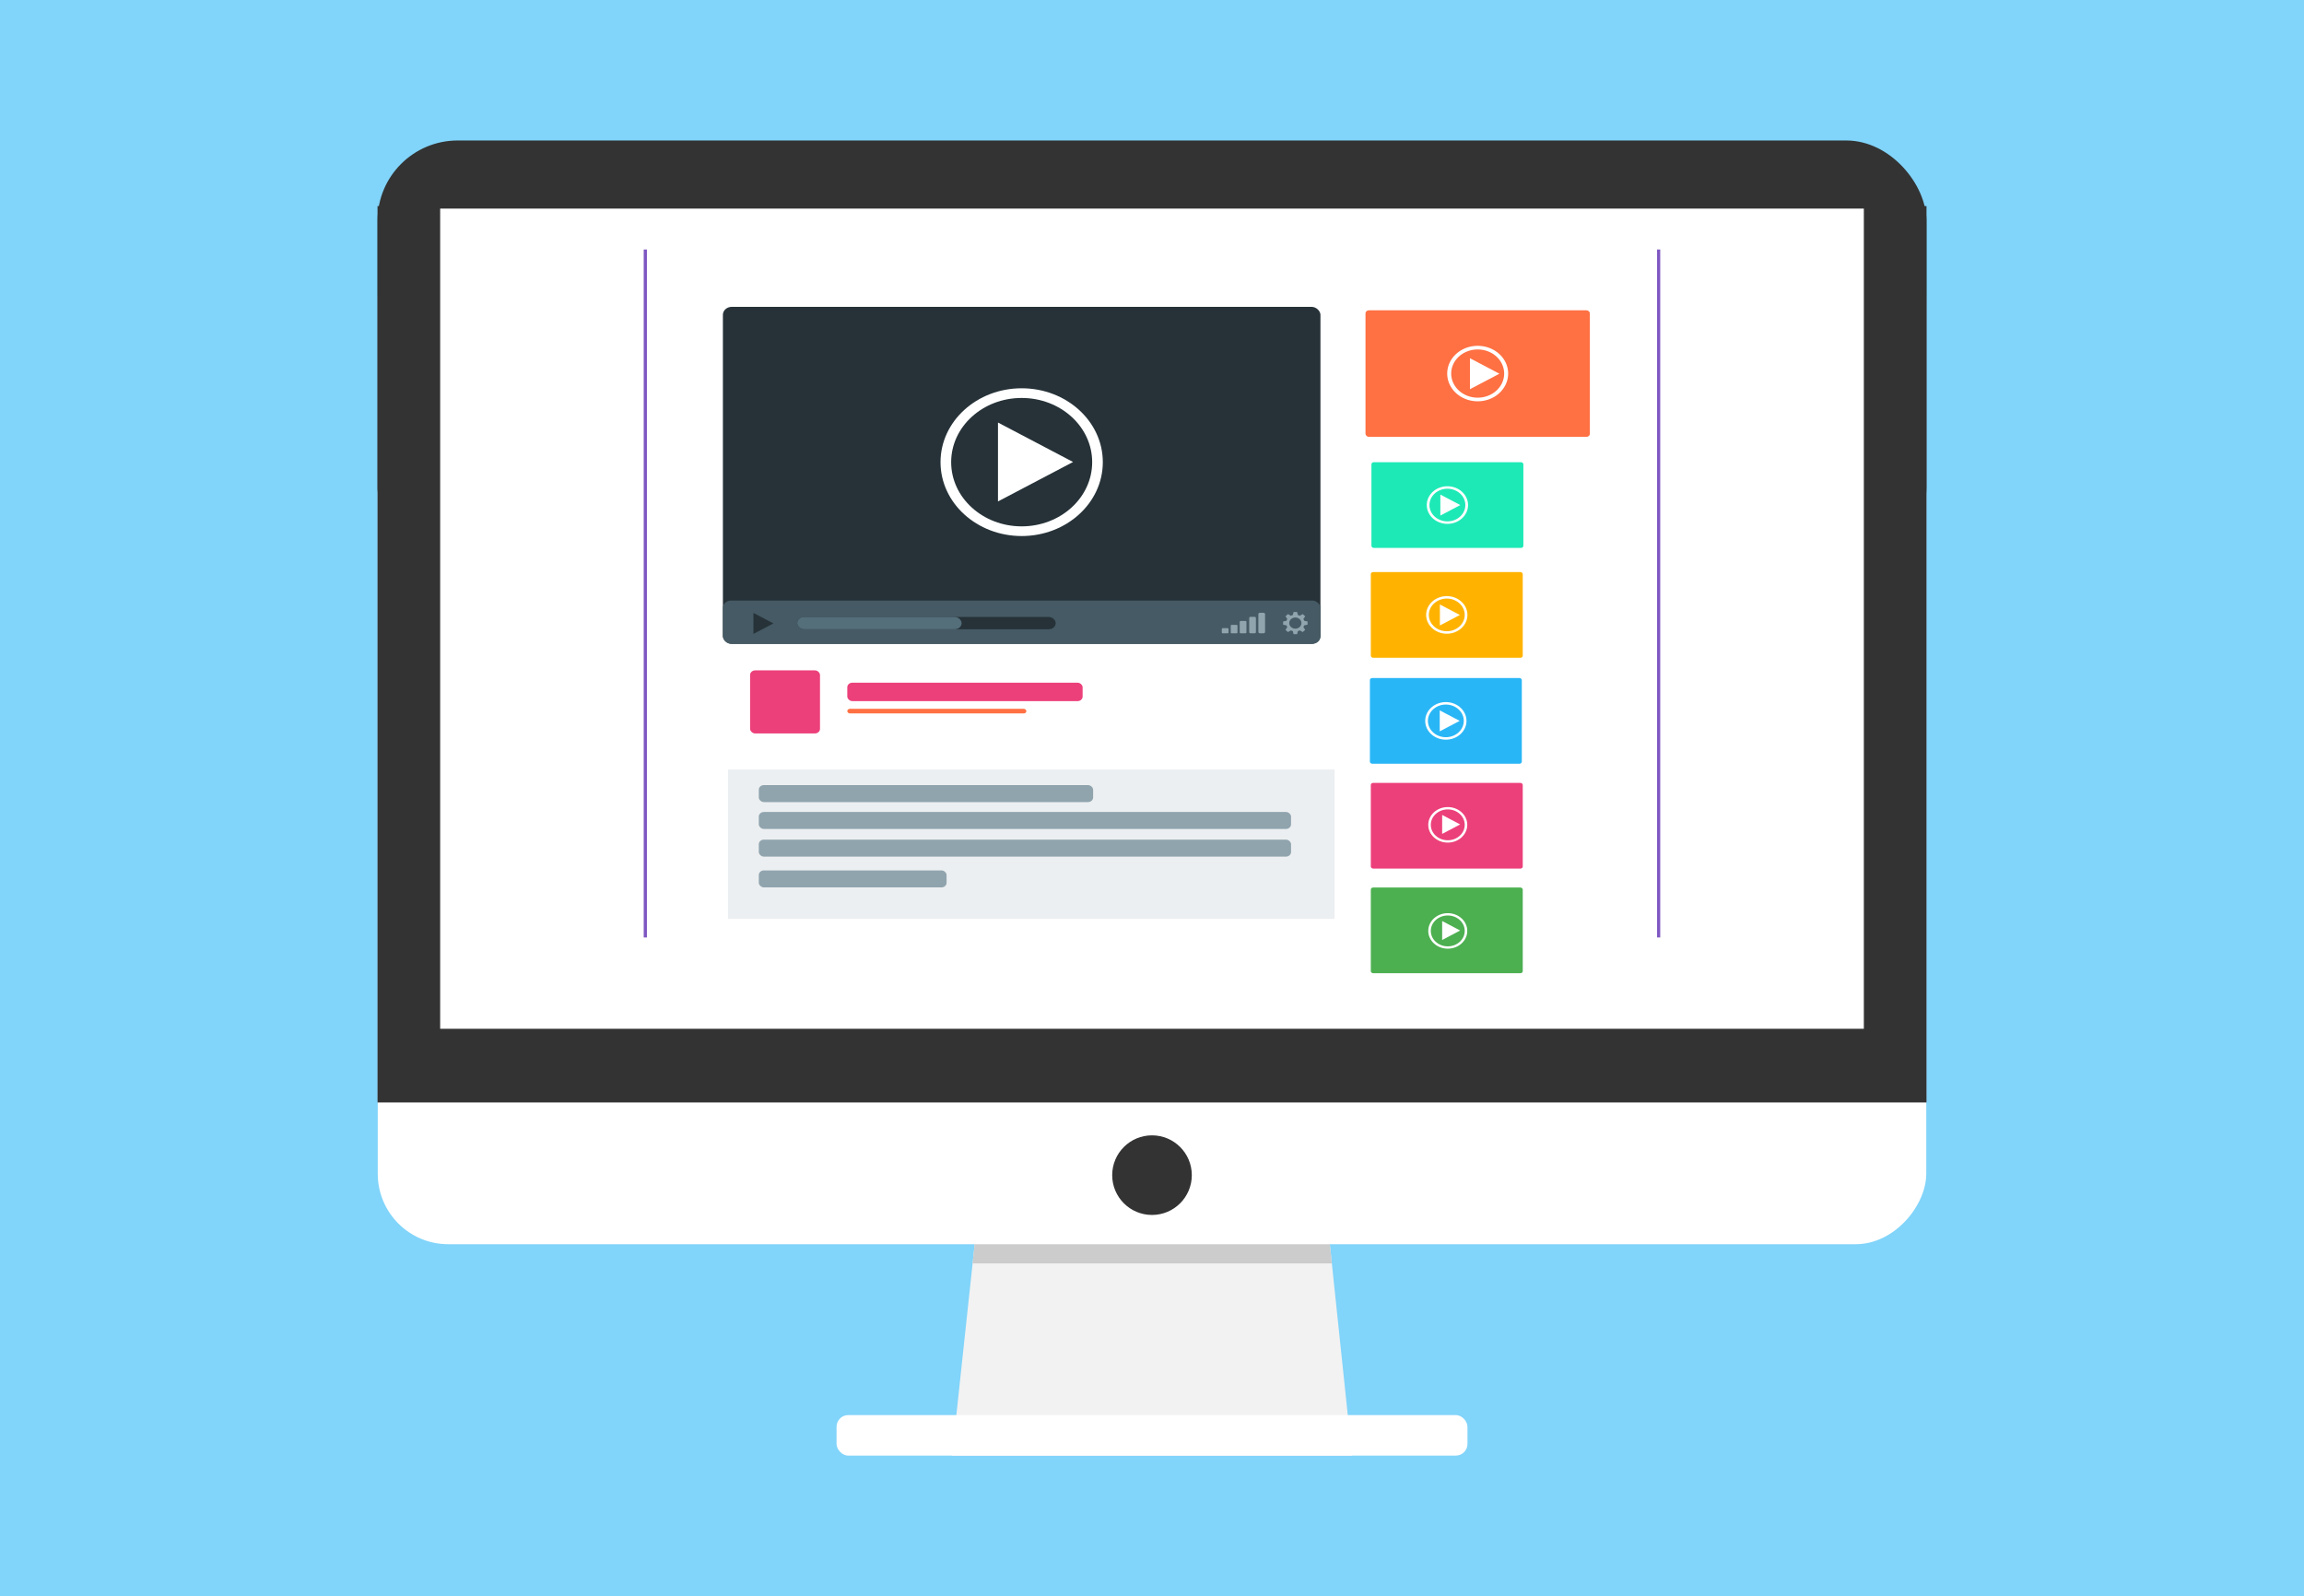 <?xml version="1.0" encoding="UTF-8"?>
<svg xmlns="http://www.w3.org/2000/svg" width="338.67mm" height="234.65mm" version="1.1" viewBox="0 0 1200 831.429">
  <defs>
    <filter id="a" color-interpolation-filters="sRGB">
      <feGaussianBlur result="blur" stdDeviation="6.1 6.1"></feGaussianBlur>
    </filter>
  </defs>
  <g transform="translate(214.29 77.638)">
    <rect x="-214.29" y="-77.638" width="1200" height="831.43" fill="#81d4fa" fill-rule="evenodd"></rect>
    <path d="m296.93 537.04 178.31 4.032 14.66 139.54h-208.36z" fill="#f2f2f2"></path>
    <path d="m296.93 537.04-4.658 43.445h187.11l-4.141-39.413-178.31-4.033z" fill="#ccc"></path>
    <rect transform="scale(1,-1)" x="-17.547" y="-570.48" width="806.52" height="529.56" ry="36.722" fill="#fff" fill-rule="evenodd"></rect>
    <path d="m-17.665 29.735v466.9h806.76v-466.9zm19.017 24.129h765.23l-102.63 384.57-573.45-38.355z" fill="#333" fill-rule="evenodd"></path>
    <rect x="-17.645" y="-4.456" width="806.7" height="222.31" ry="41.745" fill="#333"></rect>
    <rect x="14.963" y="31.016" width="741.5" height="427.24" fill="#fff" fill-rule="evenodd"></rect>
    <rect x="221.41" y="659.47" width="328.61" height="21.14" ry="6.111" fill="#fff"></rect>
    <circle cx="385.71" cy="534.5" r="20.732" fill="#333"></circle>
    <path d="m662.49 32.419c-175.88 2.099-352.03 0.237-528.01 0.942-25.743 0.072-60.717-6.22-74.115 21.723-12.127 24.392-2.097 52.185-5.137 78.162 0.719 96.623-2.457 193.58 1.894 289.99 9.197 27.479 43.654 31.19 69.403 27.698 185.69-0.662 371.52 1.41 557.13-1.081 31.175-6.769 36.492-41.162 32.365-66.359-1.149-107.45 2.598-215.22-1.978-322.46-6.426-20.335-30.706-29.752-51.547-28.613z" fill="#fff"></path>
    <rect transform="matrix(3.539 0 0 2.934 -515.05 -976.48)" x="179.72" y="350.65" width="149.6" height="122.14" ry="0" fill="#7e57c2" filter="url(#a)"></rect>
    <rect x="122.65" y="33.894" width="526.12" height="418.06" ry="0" fill="#fff"></rect>
    <g transform="matrix(3.517 0 0 3.174 425.07 -1091.2)">
      <rect transform="scale(-1,1)" x="-15.846" y="445.62" width="89.83" height="24.514" fill="#eceff1" fill-rule="evenodd"></rect>
      <rect x="-74.738" y="369.69" width="88.492" height="55.302" ry="1.311" fill="#263238" fill-rule="evenodd"></rect>
      <ellipse cx="-30.492" cy="395.18" rx="12.017" ry="12.125" fill="#fff" fill-rule="evenodd"></ellipse>
      <ellipse cx="-30.492" cy="395.18" rx="10.442" ry="10.536" fill="#263238" fill-rule="evenodd"></ellipse>
      <rect x="-74.738" y="417.89" width="88.492" height="7.106" ry="1.206" fill="#455a64" fill-rule="evenodd"></rect>
      <rect x="-63.727" y="420.59" width="38.275" height="2.008" ry="1.004" fill="#263238" fill-rule="evenodd"></rect>
      <rect x="-63.727" y="420.59" width="24.343" height="2.008" ry="1.004" fill="#546e7a" fill-rule="evenodd"></rect>
      <rect x="4.558" y="419.9" width=".995" height="3.362" ry=".216" fill="#90a4ae" fill-rule="evenodd"></rect>
      <rect x="3.204" y="420.57" width=".995" height="2.694" ry=".173" fill="#90a4ae" fill-rule="evenodd"></rect>
      <rect x="1.797" y="421.24" width=".995" height="2.026" ry=".13" fill="#90a4ae" fill-rule="evenodd"></rect>
      <rect x=".471" y="421.89" width=".995" height="1.378" ry=".102" fill="#90a4ae" fill-rule="evenodd"></rect>
      <rect x="-.855" y="422.42" width=".995" height=".847" ry=".124" fill="#90a4ae" fill-rule="evenodd"></rect>
      <path d="m11.844 421.85v-0.524l-0.491-0.113c-0.03-0.106-0.071-0.207-0.123-0.301l0.268-0.43-0.367-0.37-0.426 0.271c-0.093-0.053-0.193-0.095-0.298-0.124l-0.112-0.495h-0.519l-0.112 0.495c-0.105 0.03-0.205 0.071-0.298 0.124l-0.426-0.271-0.367 0.37 0.268 0.43c-0.052 0.094-0.094 0.195-0.123 0.301l-0.491 0.113v0.524l0.491 0.113c0.03 0.106 0.071 0.207 0.123 0.301l-0.268 0.43 0.367 0.37 0.426-0.271c0.093 0.053 0.193 0.095 0.298 0.124l0.112 0.495h0.519l0.112-0.495c0.105-0.03 0.205-0.071 0.298-0.124l0.426 0.271 0.367-0.37-0.268-0.43c0.052-0.094 0.094-0.195 0.123-0.301l0.491-0.113z" fill="#90a4ae"></path>
      <ellipse cx="10.036" cy="421.59" rx=".905" ry=".913" fill="#455a64"></ellipse>
      <rect x="20.427" y="370.26" width="33.225" height="20.763" ry=".492" fill="#ff7043" fill-rule="evenodd"></rect>
      <path d="m41.551 380.64a4.512 4.552 0 0 1 -4.512 4.552 4.512 4.552 0 0 1 -4.512 -4.552 4.512 4.552 0 0 1 4.512 -4.552 4.512 4.552 0 0 1 4.512 4.552z" fill="#fff" fill-rule="evenodd"></path>
      <path d="m40.96 380.64a3.921 3.956 0 0 1 -3.921 3.956 3.921 3.956 0 0 1 -3.921 -3.956 3.921 3.956 0 0 1 3.921 -3.956 3.921 3.956 0 0 1 3.921 3.956z" fill="#ff7043" fill-rule="evenodd"></path>
      <rect x="21.075" y="430.61" width="22.498" height="14.06" ry=".333" fill="#29b6f6" fill-rule="evenodd"></rect>
      <path d="m35.38 437.64a3.055 3.083 0 0 1 -3.055 3.083 3.055 3.083 0 0 1 -3.055 -3.083 3.055 3.083 0 0 1 3.055 -3.083 3.055 3.083 0 0 1 3.055 3.083z" fill="#fff" fill-rule="evenodd"></path>
      <path d="m34.979 437.64a2.655 2.679 0 0 1 -2.655 2.679 2.655 2.679 0 0 1 -2.655 -2.679 2.655 2.679 0 0 1 2.655 -2.679 2.655 2.679 0 0 1 2.655 2.679z" fill="#29b6f6" fill-rule="evenodd"></path>
      <rect x="21.214" y="413.22" width="22.498" height="14.06" ry=".333" fill="#ffb300" fill-rule="evenodd"></rect>
      <path d="m35.519 420.25a3.055 3.083 0 0 1 -3.055 3.083 3.055 3.083 0 0 1 -3.055 -3.083 3.055 3.083 0 0 1 3.055 -3.083 3.055 3.083 0 0 1 3.055 3.083z" fill="#fff" fill-rule="evenodd"></path>
      <path d="m35.118 420.25a2.655 2.679 0 0 1 -2.655 2.679 2.655 2.679 0 0 1 -2.655 -2.679 2.655 2.679 0 0 1 2.655 -2.679 2.655 2.679 0 0 1 2.655 2.679z" fill="#ffb300" fill-rule="evenodd"></path>
      <rect x="21.306" y="395.19" width="22.498" height="14.06" ry=".333" fill="#1de9b6" fill-rule="evenodd"></rect>
      <path d="m35.611 402.22a3.055 3.083 0 0 1 -3.055 3.083 3.055 3.083 0 0 1 -3.055 -3.083 3.055 3.083 0 0 1 3.055 -3.083 3.055 3.083 0 0 1 3.055 3.083z" fill="#fff" fill-rule="evenodd"></path>
      <path d="m35.21 402.22a2.655 2.679 0 0 1 -2.655 2.679 2.655 2.679 0 0 1 -2.655 -2.679 2.655 2.679 0 0 1 2.655 -2.679 2.655 2.679 0 0 1 2.655 2.679z" fill="#1de9b6" fill-rule="evenodd"></path>
      <path transform="matrix(.817 0 0 .824 -13.697 65.041)" d="m-11.242 400.62-13.609 7.857v-15.714z" fill="#fff" fill-rule="evenodd"></path>
      <path transform="matrix(.817 0 0 .824 -13.697 65.041)" d="m66.039 383.04-5.342 3.084v-6.169z" fill="#fff" fill-rule="evenodd"></path>
      <path transform="matrix(.817 0 0 .824 -13.697 65.041)" d="m58.839 452.18-3.618 2.089v-4.177z" fill="#fff" fill-rule="evenodd"></path>
      <path transform="matrix(.817 0 0 .824 -13.697 65.041)" d="m58.87 431.09-3.618 2.089v-4.177z" fill="#fff" fill-rule="evenodd"></path>
      <path transform="matrix(.817 0 0 .824 -13.697 65.041)" d="m58.951 409.2-3.618 2.089v-4.177z" fill="#fff" fill-rule="evenodd"></path>
      <path transform="matrix(.817 0 0 .824 -13.697 65.041)" d="m-65.56 432.77-3.618 2.089v-4.177z" fill="#263238" fill-rule="evenodd"></path>
      <rect x="-69.421" y="448.18" width="49.511" height="2.788" ry=".754" fill="#90a4ae" fill-rule="evenodd"></rect>
      <rect x="-69.421" y="452.59" width="78.823" height="2.788" ry=".754" fill="#90a4ae" fill-rule="evenodd"></rect>
      <rect x="21.214" y="447.82" width="22.498" height="14.06" ry=".333" fill="#ec407a" fill-rule="evenodd"></rect>
      <path d="m35.118 454.85a2.655 2.679 0 0 1 -2.655 2.679 2.655 2.679 0 0 1 -2.655 -2.679 2.655 2.679 0 0 1 2.655 -2.679 2.655 2.679 0 0 1 2.655 2.679z" fill="#ffb300" fill-rule="evenodd"></path>
      <path transform="matrix(.817 0 0 .824 -13.697 99.639)" d="m58.87 431.09-3.618 2.089v-4.177z" fill="#fff" fill-rule="evenodd"></path>
      <rect x="21.214" y="464.99" width="22.498" height="14.06" ry=".333" fill="#4caf50" fill-rule="evenodd"></rect>
      <path d="m35.118 472.02a2.655 2.679 0 0 1 -2.655 2.679 2.655 2.679 0 0 1 -2.655 -2.679 2.655 2.679 0 0 1 2.655 -2.679 2.655 2.679 0 0 1 2.655 2.679z" fill="#ffb300" fill-rule="evenodd"></path>
      <path transform="matrix(.817 0 0 .824 -13.697 116.81)" d="m58.87 431.09-3.618 2.089v-4.177z" fill="#fff" fill-rule="evenodd"></path>
      <ellipse cx="32.609" cy="454.7" rx="2.889" ry="2.915" fill="#fff" fill-rule="evenodd"></ellipse>
      <ellipse cx="32.609" cy="454.7" rx="2.511" ry="2.533" fill="#ec407a" fill-rule="evenodd"></ellipse>
      <path transform="matrix(.196 0 0 .198 36.648 375.31)" d="m-11.242 400.62-13.609 7.857v-15.714z" fill="#fff" fill-rule="evenodd"></path>
      <ellipse cx="32.609" cy="472.11" rx="2.889" ry="2.915" fill="#fff" fill-rule="evenodd"></ellipse>
      <ellipse cx="32.609" cy="472.11" rx="2.511" ry="2.533" fill="#4caf50" fill-rule="evenodd"></ellipse>
      <path transform="matrix(.196 0 0 .198 36.648 392.72)" d="m-11.242 400.62-13.609 7.857v-15.714z" fill="#fff" fill-rule="evenodd"></path>
      <rect x="-69.421" y="457.13" width="78.823" height="2.788" ry=".754" fill="#90a4ae" fill-rule="evenodd"></rect>
      <rect x="-69.421" y="462.18" width="27.81" height="2.788" ry=".754" fill="#90a4ae" fill-rule="evenodd"></rect>
      <rect x="-70.711" y="429.35" width="10.354" height="10.354" ry=".754" fill="#ec407a"></rect>
      <rect x="-56.316" y="431.37" width="34.85" height="3.03" ry=".754" fill="#ec407a"></rect>
      <rect x="-56.316" y="435.66" width="26.517" height=".758" ry=".379" fill="#ff7043"></rect>
    </g>
  </g>
</svg>
